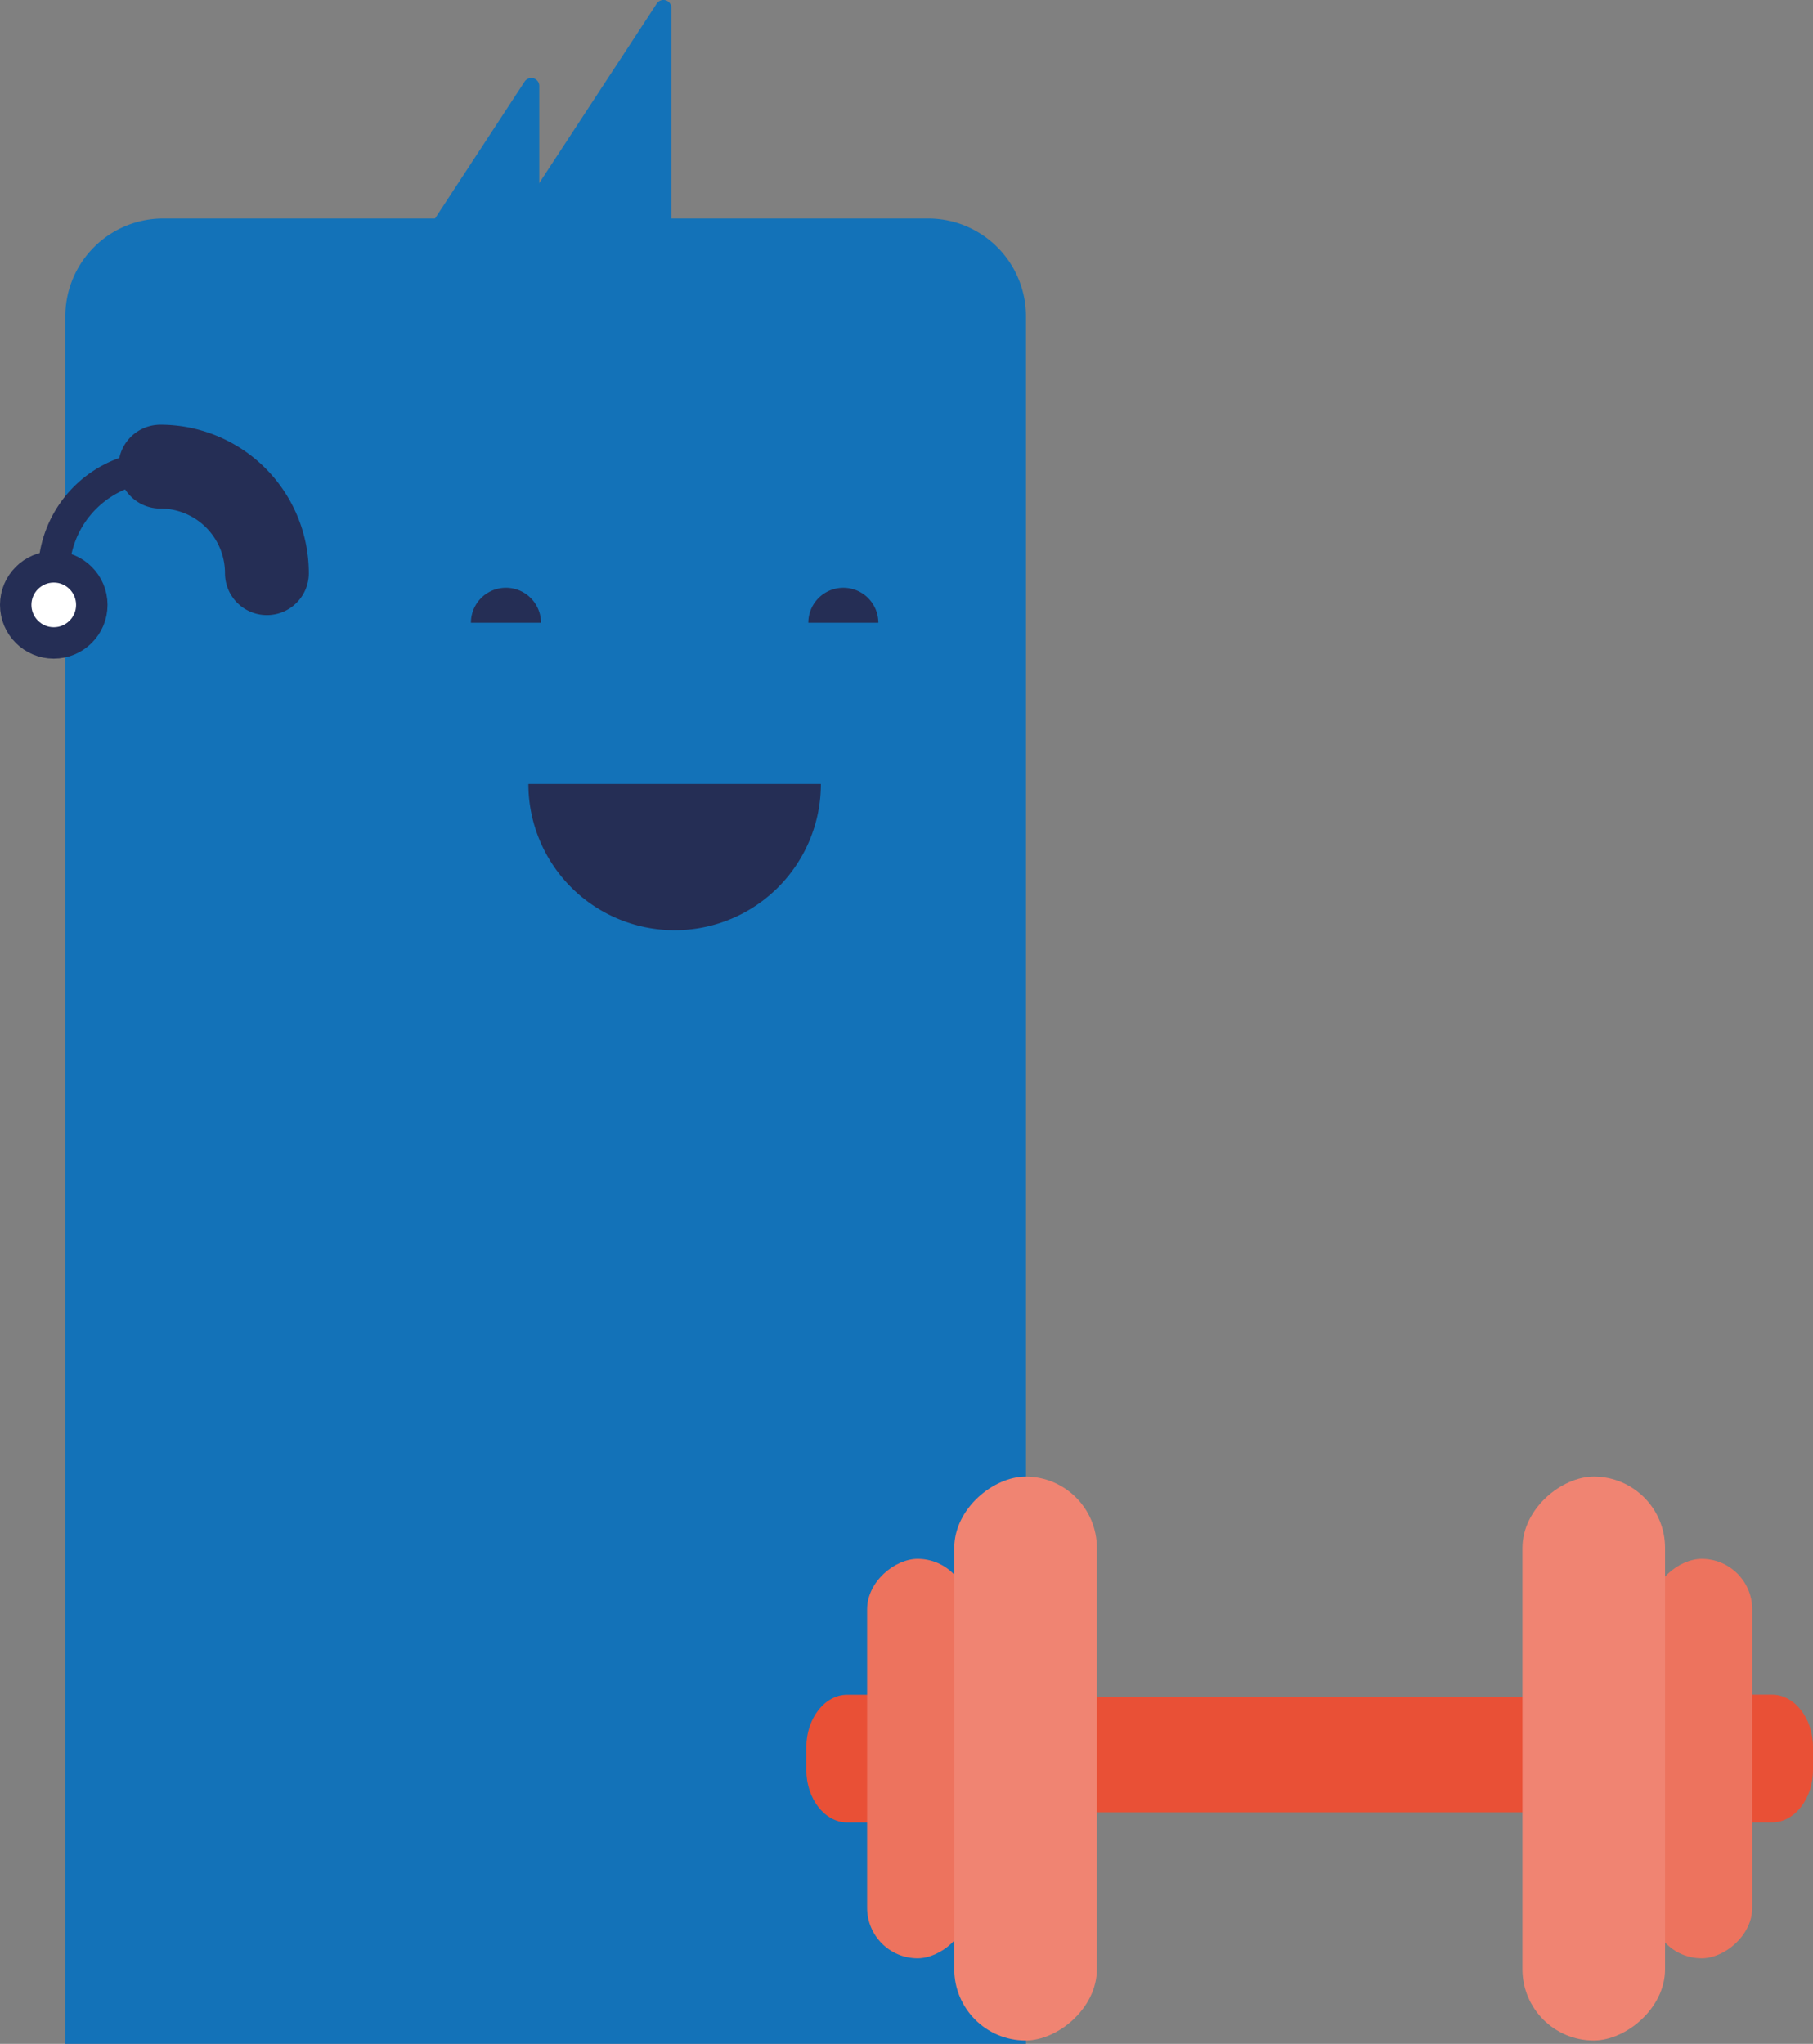 <?xml version="1.0"?>
<svg xmlns="http://www.w3.org/2000/svg" width="173.006" height="195" viewBox="0 0 173.006 195"><rect x="0" y="0" width="173.006" height="195" fill="#808080" stroke="none"/><g transform="translate(-628.024 -1863)"><g transform="translate(668.04 1863)"><path d="M7547.553,1569.75h16.32v-22.368a.761.761,0,0,0-1.4-.417Z" transform="translate(-7539.821 -1546.62)" fill="#1372b8"/><path d="M7578.134,1580.362h11.445v-14.924a.761.761,0,0,0-1.4-.417Z" transform="translate(-7578.134 -1557.232)" fill="#1372b8"/></g><path d="M7557.148,1771.34V1606.534a9.34,9.34,0,0,0-9.332-9.347h-73.007a9.339,9.339,0,0,0-9.332,9.347V1771.34" transform="translate(-6831.219 286.66)" fill="#1372b8"/><g transform="translate(672.962 1919.073)"><path d="M7577.743,1685.784a3.342,3.342,0,1,1,6.685,0" transform="translate(-7577.743 -1682.438)" fill="#252e55"/><path d="M7499.653,1685.784a3.341,3.341,0,1,1,6.682,0" transform="translate(-7467.458 -1682.438)" fill="#252e55"/></g><path d="M7540.864,1727.771a13.955,13.955,0,1,1-27.91,0" transform="translate(-6834.508 210.024)" fill="#252e55"/><g transform="translate(629.524 1907.521)"><path d="M7641.2,1654.444a10.161,10.161,0,0,1,10.167,10.166" transform="translate(-7627.399 -1654.444)" fill="none" stroke="#252e55" stroke-linecap="round" stroke-linejoin="round" stroke-width="8"/><path d="M7676.023,1654.444a10.161,10.161,0,0,0-10.167,10.166" transform="translate(-7662.226 -1654.444)" fill="none" stroke="#252e55" stroke-linecap="round" stroke-linejoin="round" stroke-width="3"/><circle cx="3.63" cy="3.63" r="3.63" transform="translate(0 9.561)" fill="#fff" stroke="#252e55" stroke-linecap="round" stroke-linejoin="round" stroke-width="3"/></g><g transform="translate(33.526 -5266.767)"><path d="M1039.669,7355.731h2.119c2.151,0,3.911,2.251,3.911,5v2.188c0,2.751-1.76,5-3.911,5h-2.119Z" transform="translate(-278.195 -64.283)" fill="#e95036"/><rect width="42.451" height="11.025" transform="translate(698.248 7291.647)" fill="#e95036"/><path d="M677.473,7367.925h-2.119c-2.151,0-3.911-2.251-3.911-5v-2.188c0-2.751,1.76-5,3.911-5h2.119Z" transform="translate(0 -64.283)" fill="#e95036"/><rect width="38.11" height="9.639" rx="4.82" transform="translate(686.881 7278.491) rotate(90)" fill="#ed735e"/><rect width="53.802" height="13.609" rx="6.804" transform="translate(699.168 7270.645) rotate(90)" fill="#f08472"/><rect width="38.11" height="9.639" rx="4.82" transform="translate(761.705 7278.491) rotate(90)" fill="#ed735e"/><rect width="53.802" height="13.609" rx="6.804" transform="translate(753.387 7270.645) rotate(90)" fill="#f08472"/></g></g></svg>